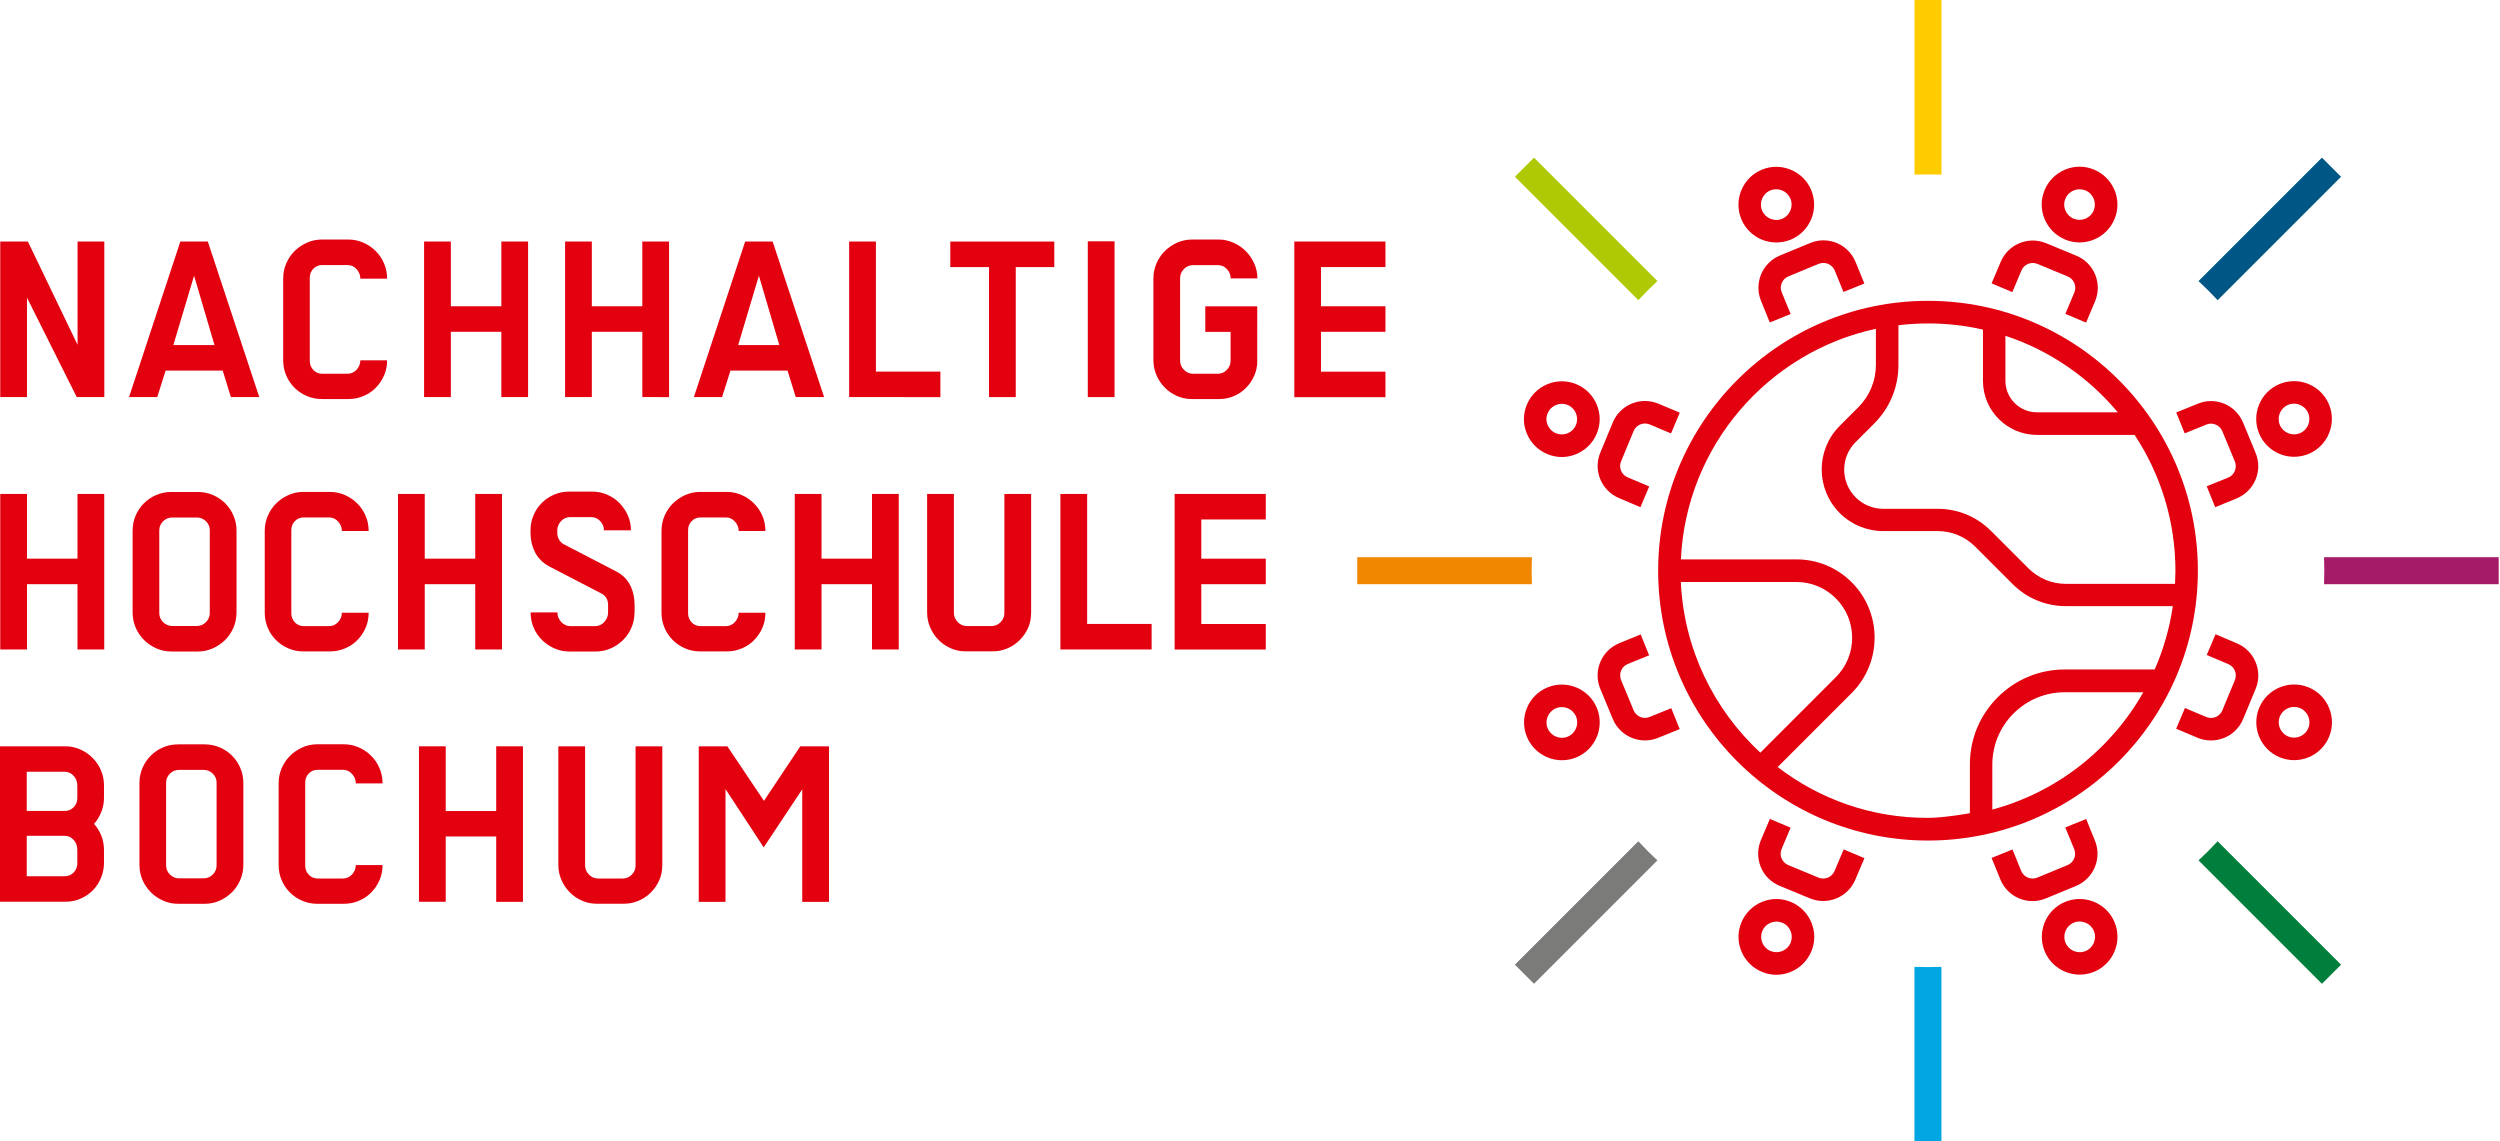 <?xml version="1.0" encoding="UTF-8"?>
<svg xmlns="http://www.w3.org/2000/svg" xmlns:xlink="http://www.w3.org/1999/xlink" version="1.1" id="Ebene_1" x="0px" y="0px" viewBox="0 0 307.48 140.39" style="enable-background:new 0 0 307.48 140.39;" xml:space="preserve">
<style type="text/css">
	.st0{fill:#E3000F;}
	.st1{fill:#FFCC00;}
	.st2{fill:#00A6E2;}
	.st3{fill:#F18700;}
	.st4{fill:#A61B67;}
	.st5{fill:#7B7B7A;}
	.st6{fill:#AFCA05;}
	.st7{fill:#007F3C;}
	.st8{fill:#005685;}
</style>
<g>
	<g>
		<g>
			<path class="st0" d="M9.44,48.84L3.32,36.61v12.23H0.03V29.71h3.4l6.11,12.7v-12.7h3.29v19.13H9.44z"></path>
			<path class="st0" d="M28.4,48.84l-1.01-3.26h-7.02l-1.03,3.26h-3.47l6.31-19.13h3.38l6.33,19.13H28.4z M23.87,33.91l-2.55,8.53     h5.06L23.87,33.91z"></path>
			<path class="st0" d="M47.61,44.31c0,0.67-0.12,1.29-0.37,1.86c-0.25,0.58-0.59,1.08-1.02,1.52c-0.43,0.44-0.94,0.78-1.52,1.02     c-0.58,0.25-1.2,0.37-1.86,0.37h-3.23c-0.67,0-1.29-0.12-1.87-0.37c-0.58-0.25-1.09-0.59-1.52-1.02     c-0.43-0.43-0.78-0.94-1.02-1.52c-0.25-0.58-0.37-1.2-0.37-1.86V34.27c0-0.66,0.12-1.28,0.37-1.86c0.25-0.58,0.59-1.09,1.02-1.52     c0.43-0.43,0.94-0.78,1.52-1.04c0.58-0.26,1.2-0.39,1.87-0.39h3.23c0.66,0,1.28,0.13,1.86,0.39c0.58,0.26,1.09,0.6,1.52,1.04     c0.43,0.43,0.78,0.94,1.02,1.52c0.25,0.58,0.37,1.2,0.37,1.86h-3.29c0-0.43-0.15-0.82-0.46-1.16c-0.3-0.34-0.67-0.51-1.11-0.51     h-3.12c-0.43,0-0.8,0.15-1.09,0.45c-0.29,0.3-0.44,0.66-0.44,1.1V44.4c0,0.43,0.15,0.8,0.44,1.11c0.29,0.3,0.66,0.46,1.09,0.46     h3.12c0.43,0,0.8-0.17,1.11-0.5c0.3-0.33,0.46-0.72,0.46-1.15H47.61z"></path>
			<path class="st0" d="M61.66,48.84v-8.03h-6.21v8.03h-3.29V29.71h3.29v7.96h6.21v-7.96h3.29v19.13H61.66z"></path>
			<path class="st0" d="M79,48.84v-8.03h-6.21v8.03H69.5V29.71h3.29v7.96H79v-7.96h3.29v19.13H79z"></path>
			<path class="st0" d="M97.87,48.84l-1.01-3.26h-7.02l-1.03,3.26h-3.47l6.31-19.13h3.38l6.33,19.13H97.87z M93.34,33.91l-2.55,8.53     h5.06L93.34,33.91z"></path>
			<path class="st0" d="M104.44,48.84V29.71h3.29V45.7h7.93v3.14H104.44z"></path>
			<path class="st0" d="M124.93,32.85v15.99h-3.29V32.85h-4.76v-3.14h12.79v3.14H124.93z"></path>
			<path class="st0" d="M133.79,48.84V29.68h3.29v19.16H133.79z"></path>
			<path class="st0" d="M154.64,44.37c0,0.65-0.12,1.25-0.37,1.82c-0.25,0.57-0.58,1.07-1.01,1.5c-0.42,0.44-0.92,0.78-1.49,1.02     c-0.57,0.25-1.17,0.37-1.81,0.37h-3.39c-0.66,0-1.27-0.13-1.84-0.39c-0.57-0.26-1.07-0.6-1.49-1.04     c-0.43-0.43-0.76-0.94-1.01-1.52c-0.25-0.58-0.37-1.19-0.37-1.83V34.27c0-0.66,0.12-1.28,0.37-1.86     c0.25-0.58,0.59-1.09,1.02-1.52c0.43-0.43,0.94-0.78,1.52-1.04c0.58-0.26,1.2-0.39,1.87-0.39h3.23c0.64,0,1.24,0.13,1.83,0.39     c0.58,0.26,1.09,0.6,1.52,1.04c0.44,0.43,0.78,0.94,1.04,1.52c0.26,0.58,0.39,1.19,0.39,1.83h-3.29c0-0.44-0.15-0.82-0.46-1.14     c-0.3-0.33-0.67-0.49-1.11-0.49h-3.06c-0.43,0-0.81,0.16-1.12,0.48c-0.31,0.32-0.47,0.7-0.47,1.13v10.15     c0,0.41,0.16,0.78,0.47,1.11c0.31,0.32,0.69,0.49,1.12,0.49h3.06c0.41,0,0.78-0.16,1.09-0.47c0.31-0.31,0.47-0.69,0.47-1.12     v-3.56h-3.11v-3.14h6.39V44.37z"></path>
			<path class="st0" d="M159.19,48.84V29.71h11.21v3.14h-7.93v4.82h7.93v3.14h-7.93v4.9h7.93v3.14H159.19z"></path>
			<path class="st0" d="M9.53,79.88v-8.03H3.32v8.03H0.03V60.75h3.29v7.96h6.21v-7.96h3.29v19.13H9.53z"></path>
			<path class="st0" d="M29.09,75.32c0,0.66-0.12,1.28-0.37,1.86c-0.25,0.58-0.59,1.09-1.02,1.52c-0.43,0.43-0.94,0.78-1.52,1.04     c-0.58,0.26-1.2,0.39-1.86,0.39h-3.23c-0.67,0-1.29-0.13-1.87-0.39c-0.58-0.26-1.09-0.6-1.52-1.04     c-0.43-0.43-0.78-0.94-1.02-1.52c-0.25-0.58-0.37-1.2-0.37-1.86V65.28c0-0.66,0.12-1.28,0.37-1.86c0.25-0.58,0.59-1.09,1.02-1.52     c0.43-0.43,0.94-0.78,1.52-1.02c0.58-0.25,1.2-0.37,1.87-0.37h3.23c0.66,0,1.28,0.12,1.86,0.37c0.58,0.25,1.09,0.59,1.52,1.02     c0.43,0.44,0.78,0.94,1.02,1.52c0.25,0.58,0.37,1.2,0.37,1.86V75.32z M25.8,65.22c0-0.44-0.16-0.81-0.47-1.11     c-0.31-0.31-0.69-0.46-1.12-0.46h-3.03c-0.43,0-0.81,0.15-1.12,0.46c-0.31,0.31-0.47,0.68-0.47,1.11v10.18     c0,0.44,0.16,0.81,0.47,1.12c0.31,0.31,0.69,0.47,1.12,0.47h3.03c0.43,0,0.81-0.16,1.12-0.47c0.31-0.31,0.47-0.69,0.47-1.12     V65.22z"></path>
			<path class="st0" d="M45.34,75.35c0,0.67-0.12,1.29-0.37,1.86c-0.25,0.58-0.59,1.08-1.02,1.52c-0.43,0.44-0.94,0.78-1.52,1.02     c-0.58,0.25-1.2,0.37-1.86,0.37h-3.23c-0.67,0-1.29-0.12-1.87-0.37c-0.58-0.25-1.09-0.59-1.52-1.02     c-0.43-0.43-0.78-0.94-1.02-1.52c-0.25-0.58-0.37-1.2-0.37-1.86V65.31c0-0.66,0.12-1.28,0.37-1.86c0.25-0.58,0.59-1.09,1.02-1.52     c0.43-0.43,0.94-0.78,1.52-1.04c0.58-0.26,1.2-0.39,1.87-0.39h3.23c0.66,0,1.28,0.13,1.86,0.39c0.58,0.26,1.09,0.6,1.52,1.04     c0.43,0.43,0.78,0.94,1.02,1.52c0.25,0.58,0.37,1.2,0.37,1.86h-3.29c0-0.43-0.15-0.82-0.46-1.16c-0.3-0.34-0.67-0.51-1.11-0.51     h-3.12c-0.43,0-0.8,0.15-1.09,0.45c-0.29,0.3-0.44,0.66-0.44,1.1v10.25c0,0.43,0.15,0.8,0.44,1.11c0.29,0.3,0.66,0.46,1.09,0.46     h3.12c0.43,0,0.8-0.17,1.11-0.5c0.3-0.33,0.46-0.72,0.46-1.15H45.34z"></path>
			<path class="st0" d="M58.45,79.88v-8.03h-6.21v8.03h-3.29V60.75h3.29v7.96h6.21v-7.96h3.29v19.13H58.45z"></path>
			<path class="st0" d="M78.04,75.32c0,0.66-0.12,1.28-0.37,1.86s-0.59,1.09-1.02,1.52c-0.43,0.43-0.94,0.78-1.52,1.04     c-0.58,0.26-1.2,0.39-1.86,0.39h-3.23c-0.67,0-1.29-0.13-1.87-0.39c-0.58-0.26-1.09-0.6-1.52-1.04     c-0.44-0.43-0.78-0.94-1.02-1.52c-0.25-0.58-0.37-1.2-0.37-1.86h3.29c0,0.43,0.16,0.82,0.47,1.17c0.31,0.34,0.69,0.52,1.12,0.52     h3.06c0.44,0,0.82-0.17,1.13-0.52c0.31-0.34,0.46-0.73,0.46-1.17v-0.92c0-0.65-0.28-1.12-0.83-1.41l-6.46-3.35     c-0.77-0.43-1.33-1.01-1.7-1.72c-0.36-0.71-0.55-1.5-0.55-2.37v-0.32c0-0.66,0.12-1.28,0.37-1.86c0.25-0.58,0.59-1.09,1.02-1.52     c0.43-0.43,0.94-0.78,1.52-1.02c0.58-0.25,1.21-0.37,1.87-0.37h2.76c0.66,0,1.28,0.12,1.86,0.37c0.58,0.25,1.09,0.59,1.52,1.02     c0.43,0.44,0.78,0.94,1.04,1.52c0.26,0.58,0.39,1.2,0.39,1.86h-3.32c0-0.44-0.15-0.82-0.46-1.14c-0.31-0.33-0.68-0.49-1.11-0.49     h-2.58c-0.44,0-0.81,0.16-1.12,0.49c-0.31,0.33-0.47,0.71-0.47,1.14v0.32c0,0.28,0.07,0.56,0.22,0.82     c0.15,0.26,0.35,0.45,0.6,0.58l6.46,3.35c0.78,0.41,1.34,0.98,1.7,1.71c0.36,0.72,0.53,1.52,0.53,2.4V75.32z"></path>
			<path class="st0" d="M94.14,75.35c0,0.67-0.12,1.29-0.37,1.86c-0.25,0.58-0.59,1.08-1.02,1.52c-0.43,0.44-0.94,0.78-1.52,1.02     c-0.58,0.25-1.2,0.37-1.86,0.37h-3.23c-0.67,0-1.29-0.12-1.87-0.37c-0.58-0.25-1.09-0.59-1.52-1.02     c-0.43-0.43-0.78-0.94-1.02-1.52c-0.25-0.58-0.37-1.2-0.37-1.86V65.31c0-0.66,0.12-1.28,0.37-1.86c0.25-0.58,0.59-1.09,1.02-1.52     c0.43-0.43,0.94-0.78,1.52-1.04c0.58-0.26,1.2-0.39,1.87-0.39h3.23c0.66,0,1.28,0.13,1.86,0.39c0.58,0.26,1.09,0.6,1.52,1.04     c0.43,0.43,0.78,0.94,1.02,1.52c0.25,0.58,0.37,1.2,0.37,1.86h-3.29c0-0.43-0.15-0.82-0.46-1.16c-0.3-0.34-0.67-0.51-1.11-0.51     h-3.12c-0.43,0-0.8,0.15-1.09,0.45c-0.29,0.3-0.44,0.66-0.44,1.1v10.25c0,0.43,0.15,0.8,0.44,1.11c0.29,0.3,0.66,0.46,1.09,0.46     h3.12c0.43,0,0.8-0.17,1.11-0.5c0.3-0.33,0.46-0.72,0.46-1.15H94.14z"></path>
			<path class="st0" d="M107.25,79.88v-8.03h-6.21v8.03h-3.29V60.75h3.29v7.96h6.21v-7.96h3.29v19.13H107.25z"></path>
			<path class="st0" d="M126.81,75.47c0,0.63-0.12,1.22-0.37,1.77c-0.25,0.56-0.59,1.05-1.02,1.48c-0.43,0.44-0.94,0.78-1.51,1.02     c-0.57,0.25-1.17,0.37-1.78,0.37h-3.39c-0.66,0-1.27-0.13-1.84-0.39c-0.57-0.26-1.07-0.6-1.49-1.04     c-0.43-0.43-0.76-0.94-1.01-1.52c-0.25-0.58-0.37-1.19-0.37-1.83V60.75h3.29v14.65c0,0.41,0.16,0.78,0.47,1.11     c0.31,0.32,0.69,0.49,1.12,0.49h3.06c0.41,0,0.78-0.16,1.09-0.47c0.31-0.31,0.47-0.69,0.47-1.12V60.75h3.29V75.47z"></path>
			<path class="st0" d="M130.42,79.88V60.75h3.29v15.99h7.93v3.14H130.42z"></path>
			<path class="st0" d="M144.47,79.88V60.75h11.21v3.14h-7.93v4.82h7.93v3.14h-7.93v4.9h7.93v3.14H144.47z"></path>
			<path class="st0" d="M12.79,106.11c0,0.66-0.12,1.28-0.37,1.87c-0.25,0.59-0.59,1.1-1.02,1.54c-0.43,0.43-0.94,0.78-1.52,1.02     c-0.58,0.25-1.2,0.37-1.86,0.37H0V91.79h8.02c0.66,0,1.28,0.13,1.86,0.39c0.58,0.26,1.09,0.61,1.52,1.05     c0.43,0.43,0.78,0.94,1.02,1.52c0.25,0.58,0.37,1.2,0.37,1.86v1.52c0,0.61-0.11,1.18-0.33,1.73c-0.22,0.55-0.51,1.04-0.89,1.47     c0.37,0.41,0.67,0.9,0.89,1.45c0.22,0.55,0.33,1.13,0.33,1.75V106.11z M9.5,96.55c0-0.43-0.15-0.81-0.45-1.14     c-0.3-0.32-0.66-0.49-1.1-0.49H3.29v4.82h4.67c0.43,0,0.8-0.15,1.1-0.46c0.3-0.3,0.45-0.67,0.45-1.11V96.55z M9.5,104.46     c0-0.46-0.15-0.84-0.45-1.17c-0.3-0.32-0.66-0.49-1.1-0.49H3.29v4.97h4.67c0.43,0,0.8-0.15,1.1-0.46     c0.3-0.31,0.45-0.69,0.45-1.14V104.46z"></path>
			<path class="st0" d="M29.93,106.35c0,0.66-0.12,1.28-0.37,1.86c-0.25,0.58-0.59,1.09-1.02,1.52c-0.43,0.43-0.94,0.78-1.52,1.04     c-0.58,0.26-1.2,0.39-1.86,0.39h-3.23c-0.67,0-1.29-0.13-1.87-0.39c-0.58-0.26-1.09-0.6-1.52-1.04     c-0.43-0.44-0.78-0.94-1.02-1.52c-0.25-0.58-0.37-1.2-0.37-1.86V96.32c0-0.66,0.12-1.28,0.37-1.86c0.25-0.58,0.59-1.09,1.02-1.52     c0.43-0.43,0.94-0.78,1.52-1.02c0.58-0.25,1.2-0.37,1.87-0.37h3.23c0.66,0,1.28,0.12,1.86,0.37c0.58,0.25,1.09,0.59,1.52,1.02     c0.43,0.44,0.78,0.94,1.02,1.52c0.25,0.58,0.37,1.2,0.37,1.86V106.35z M26.64,96.26c0-0.44-0.16-0.81-0.47-1.11     c-0.31-0.31-0.69-0.46-1.12-0.46h-3.03c-0.43,0-0.81,0.15-1.12,0.46c-0.31,0.31-0.47,0.68-0.47,1.11v10.18     c0,0.43,0.16,0.81,0.47,1.12c0.31,0.31,0.69,0.47,1.12,0.47h3.03c0.43,0,0.81-0.16,1.12-0.47c0.31-0.31,0.47-0.69,0.47-1.12     V96.26z"></path>
			<path class="st0" d="M47.05,106.38c0,0.67-0.12,1.29-0.37,1.87c-0.25,0.57-0.59,1.08-1.02,1.52c-0.43,0.43-0.94,0.78-1.52,1.02     c-0.58,0.25-1.2,0.37-1.86,0.37h-3.23c-0.67,0-1.29-0.12-1.87-0.37c-0.58-0.25-1.09-0.59-1.52-1.02     c-0.43-0.43-0.78-0.94-1.02-1.52c-0.25-0.58-0.37-1.2-0.37-1.87V96.35c0-0.66,0.12-1.28,0.37-1.86c0.25-0.58,0.59-1.09,1.02-1.52     s0.94-0.78,1.52-1.04c0.58-0.26,1.2-0.39,1.87-0.39h3.23c0.66,0,1.28,0.13,1.86,0.39c0.58,0.26,1.09,0.6,1.52,1.04     c0.43,0.43,0.78,0.94,1.02,1.52c0.25,0.58,0.37,1.2,0.37,1.86h-3.29c0-0.43-0.15-0.82-0.46-1.16c-0.3-0.34-0.67-0.51-1.11-0.51     h-3.12c-0.43,0-0.8,0.15-1.09,0.45c-0.29,0.3-0.44,0.66-0.44,1.1v10.25c0,0.43,0.15,0.8,0.44,1.11c0.29,0.3,0.66,0.46,1.09,0.46     h3.12c0.43,0,0.8-0.17,1.11-0.5c0.3-0.33,0.46-0.72,0.46-1.15H47.05z"></path>
			<path class="st0" d="M61.03,110.91v-8.03h-6.21v8.03h-3.29V91.79h3.29v7.96h6.21v-7.96h3.29v19.13H61.03z"></path>
			<path class="st0" d="M81.45,106.5c0,0.63-0.12,1.22-0.37,1.77c-0.25,0.56-0.59,1.05-1.02,1.49c-0.43,0.43-0.94,0.78-1.51,1.02     c-0.57,0.25-1.17,0.37-1.78,0.37h-3.39c-0.66,0-1.27-0.13-1.84-0.39c-0.57-0.26-1.07-0.6-1.49-1.04     c-0.43-0.44-0.76-0.94-1.01-1.52c-0.25-0.58-0.37-1.19-0.37-1.83V91.79h3.29v14.66c0,0.41,0.16,0.78,0.47,1.11     c0.31,0.32,0.69,0.49,1.12,0.49h3.06c0.41,0,0.78-0.16,1.09-0.47c0.31-0.31,0.47-0.69,0.47-1.12V91.79h3.29V106.5z"></path>
			<path class="st0" d="M98.67,110.91V97.08l-4.74,7.14l-4.7-7.17v13.87h-3.29V91.79h3.52l4.5,6.71l4.47-6.71h3.53v19.13H98.67z"></path>
		</g>
	</g>
	<g>
		<path class="st0" d="M237.13,37c-18.3,0-33.19,14.89-33.19,33.19c0,18.3,14.89,33.19,33.19,33.19s33.19-14.89,33.19-33.19    C270.32,51.89,255.43,37,237.13,37z M260.47,50.71h-9.95c-2.13,0-3.87-1.74-3.87-3.87V41.3C252.1,43.1,256.87,46.4,260.47,50.71z     M206.73,71.58h14.21c1.83,0,3.55,0.71,4.85,2.01c1.29,1.29,2.01,3.02,2.01,4.85c0,1.83-0.71,3.55-2.01,4.85l-9.28,9.28    C210.8,87.28,207.11,79.86,206.73,71.58z M218.64,94.34l9.11-9.11c3.75-3.75,3.75-9.86,0-13.61c-1.82-1.82-4.23-2.82-6.8-2.82    h-14.21c0.63-13.96,10.71-25.5,23.98-28.36v4.43c0,1.97-0.77,3.83-2.16,5.22l-2.29,2.29c-2.96,2.96-2.95,7.76,0,10.72    c1.43,1.43,3.34,2.22,5.36,2.22h6.69c1.74,0,3.37,0.68,4.6,1.9l4.62,4.62c1.75,1.75,4.08,2.71,6.55,2.71h13.15    c-0.4,2.73-1.16,5.35-2.23,7.79h-11.05c-3.12,0-6.05,1.21-8.26,3.42c-2.21,2.21-3.42,5.14-3.42,8.26v6c0,0-3.14,0.57-5.15,0.57    C230.18,100.62,223.77,98.28,218.64,94.34z M245.04,99.57v-5.52c0-2.38,0.93-4.62,2.61-6.3c1.68-1.68,3.92-2.61,6.3-2.61h9.66    C259.65,92.15,252.99,97.43,245.04,99.57z M267.51,71.81h-13.42c-1.74,0-3.37-0.68-4.6-1.9l-4.62-4.62    c-1.75-1.75-4.08-2.71-6.55-2.71h-6.69c-1.28,0-2.49-0.5-3.4-1.41c-1.88-1.88-1.88-4.93,0-6.8l2.29-2.29    c1.92-1.92,2.97-4.47,2.97-7.18v-4.9c1.19-0.14,2.41-0.22,3.64-0.22c2.32,0,4.59,0.26,6.76,0.76v6.31c0,3.66,2.98,6.64,6.64,6.64    h12.01c3.17,4.8,5.02,10.55,5.02,16.71C267.55,70.74,267.53,71.27,267.51,71.81z"></path>
		<g>
			<g>
				<path class="st1" d="M238.79,21.48l0-21.48l-3.32,0l0,21.48C236.57,21.44,237.68,21.44,238.79,21.48z"></path>
				<path class="st2" d="M235.46,118.92l0,21.48l3.32,0v-21.48C237.68,118.95,236.57,118.95,235.46,118.92z"></path>
				<path class="st3" d="M188.41,68.53l-21.48,0l0,3.32l21.48,0C188.37,70.75,188.37,69.64,188.41,68.53z"></path>
				<path class="st4" d="M285.84,68.53c0.04,1.11,0.04,2.21,0,3.32l21.48,0l0-3.32L285.84,68.53z"></path>
				<path class="st5" d="M201.5,103.47l-15.18,15.18l2.35,2.35l15.18-15.18C203.03,105.06,202.25,104.28,201.5,103.47z"></path>
				<path class="st6" d="M203.85,34.57l-15.18-15.18l-2.35,2.35l15.18,15.18C202.26,36.1,203.04,35.32,203.85,34.57z"></path>
				<path class="st7" d="M270.4,105.82l15.18,15.18l2.35-2.35l-15.18-15.18C271.99,104.29,271.21,105.07,270.4,105.82z"></path>
				<path class="st8" d="M272.75,36.92l15.18-15.18l-2.35-2.35L270.4,34.57C271.22,35.33,272,36.11,272.75,36.92z"></path>
			</g>
			<path class="st0" d="M219.14,35.96c-0.32-0.77,0.05-1.65,0.82-1.97l3.72-1.54c0.37-0.15,0.78-0.15,1.16,0     c0.37,0.16,0.66,0.45,0.82,0.82l1.07,2.64l2.57-1.04l-1.08-2.65c-0.44-1.06-1.26-1.89-2.31-2.33c-1.06-0.44-2.22-0.44-3.28,0     l-3.72,1.54c-2.17,0.9-3.21,3.4-2.32,5.57l1.08,2.66l2.57-1.04L219.14,35.96z"></path>
			<path class="st0" d="M220.25,29.47c2.37-0.98,3.5-3.71,2.52-6.08c-0.98-2.37-3.71-3.5-6.08-2.52c-2.37,0.98-3.5,3.71-2.52,6.08     C215.14,29.32,217.87,30.45,220.25,29.47z M217.74,23.42c0.96-0.4,2.07,0.06,2.47,1.02c0.4,0.96-0.06,2.07-1.02,2.47     c-0.96,0.4-2.07-0.06-2.47-1.02C216.32,24.93,216.78,23.82,217.74,23.42z"></path>
			<path class="st0" d="M255.11,104.43c0.32,0.77-0.05,1.65-0.82,1.97l-3.72,1.54c-0.37,0.15-0.78,0.15-1.16,0     c-0.37-0.16-0.66-0.45-0.82-0.82l-1.07-2.64l-2.57,1.04l1.08,2.65c0.43,1.06,1.26,1.89,2.31,2.33c1.06,0.44,2.22,0.44,3.28,0     l3.72-1.54c2.17-0.9,3.21-3.4,2.32-5.57l-1.08-2.66l-2.57,1.04L255.11,104.43z"></path>
			<path class="st0" d="M254,110.92c-2.37,0.98-3.5,3.71-2.52,6.08c0.98,2.37,3.71,3.5,6.08,2.52c2.37-0.98,3.5-3.71,2.52-6.08     S256.38,109.94,254,110.92z M256.51,116.97c-0.96,0.4-2.07-0.06-2.47-1.02c-0.4-0.96,0.06-2.07,1.02-2.47     c0.96-0.4,2.07,0.06,2.47,1.02C257.93,115.46,257.47,116.57,256.51,116.97z"></path>
			<path class="st0" d="M206.59,89.67l-1.04-2.57l-2.66,1.08c-0.77,0.32-1.65-0.05-1.97-0.82l-1.54-3.72     c-0.15-0.37-0.15-0.78,0-1.16c0.15-0.37,0.44-0.66,0.81-0.81c0,0,0,0,0,0l2.64-1.07l-1.04-2.57l-2.65,1.08c0,0-0.01,0-0.01,0.01     c-1.05,0.44-1.87,1.26-2.31,2.31c-0.44,1.06-0.44,2.22,0,3.28l1.54,3.72c0.9,2.17,3.4,3.21,5.57,2.32L206.59,89.67z"></path>
			<path class="st0" d="M190.32,84.55c-2.37,0.98-3.5,3.71-2.52,6.08c0.98,2.37,3.71,3.5,6.08,2.52c2.37-0.98,3.5-3.71,2.52-6.08     C195.42,84.7,192.69,83.57,190.32,84.55z M192.82,90.6c-0.96,0.4-2.07-0.06-2.47-1.02c-0.4-0.96,0.06-2.07,1.02-2.47     s2.07,0.06,2.47,1.02C194.24,89.1,193.78,90.2,192.82,90.6z"></path>
			<path class="st0" d="M270.32,49.65l-2.66,1.08l1.04,2.57l2.66-1.08c0.77-0.32,1.65,0.05,1.97,0.82l1.54,3.72     c0.15,0.37,0.15,0.78,0,1.16c-0.16,0.37-0.44,0.67-0.82,0.82l-2.64,1.07l1.04,2.57l2.65-1.08c0,0,0.01,0,0.01-0.01     c1.05-0.44,1.87-1.26,2.31-2.31c0.44-1.06,0.44-2.22,0-3.28l-1.54-3.72C274.99,49.8,272.49,48.75,270.32,49.65z"></path>
			<path class="st0" d="M280.37,47.23c-2.37,0.98-3.5,3.71-2.52,6.08c0.98,2.37,3.71,3.5,6.08,2.52c2.37-0.98,3.5-3.71,2.52-6.08     C285.47,47.38,282.74,46.25,280.37,47.23z M282.87,53.28c-0.96,0.4-2.07-0.06-2.47-1.02c-0.4-0.96,0.06-2.07,1.02-2.47     c0.96-0.4,2.07,0.06,2.47,1.02S283.84,52.88,282.87,53.28z"></path>
			<path class="st0" d="M199.12,61.26l2.64,1.12l1.08-2.55l-2.65-1.12c-0.77-0.32-1.13-1.2-0.81-1.97l1.54-3.72     c0.15-0.37,0.44-0.66,0.82-0.82c0,0,0,0,0,0c0.37-0.15,0.79-0.15,1.15,0l2.63,1.11l1.08-2.55l-2.63-1.11     c-1.06-0.44-2.22-0.44-3.28-0.01c0,0,0,0-0.01,0c-1.06,0.44-1.88,1.26-2.32,2.32l-1.54,3.72     C195.92,57.85,196.96,60.35,199.12,61.26z"></path>
			<path class="st0" d="M193.87,55.85c1.15-0.48,2.04-1.37,2.52-2.52c0.48-1.15,0.48-2.41,0-3.56c-0.48-1.15-1.37-2.04-2.52-2.52     l0,0c-2.37-0.98-5.1,0.15-6.08,2.52c-0.48,1.15-0.48,2.41,0,3.56c0.48,1.15,1.37,2.04,2.52,2.52     C191.46,56.33,192.72,56.33,193.87,55.85z M190.35,50.83c0.2-0.48,0.58-0.84,1.02-1.02s0.96-0.2,1.44,0     c0.47,0.19,0.83,0.56,1.02,1.02c0.19,0.47,0.19,0.98,0,1.44c-0.19,0.47-0.56,0.83-1.02,1.02c-0.47,0.19-0.98,0.19-1.44,0     c-0.47-0.19-0.83-0.56-1.02-1.02C190.15,51.81,190.15,51.3,190.35,50.83z"></path>
			<path class="st0" d="M275.13,79.13l-2.64-1.12l-1.08,2.55l2.65,1.12c0.77,0.32,1.13,1.2,0.81,1.97l-1.54,3.72     c-0.15,0.37-0.44,0.66-0.82,0.82c0,0,0,0,0,0c-0.37,0.15-0.78,0.15-1.15,0l-2.63-1.11l-1.08,2.55l2.63,1.11     c1.06,0.44,2.22,0.44,3.28,0.01c0,0,0,0,0.01,0c1.06-0.44,1.88-1.26,2.32-2.32l1.54-3.72C278.33,82.55,277.29,80.04,275.13,79.13     z"></path>
			<path class="st0" d="M277.86,87.06c-0.98,2.37,0.15,5.1,2.52,6.08l0,0c1.19,0.49,2.46,0.45,3.56,0c1.1-0.46,2.03-1.33,2.52-2.52     c0.98-2.37-0.15-5.1-2.52-6.08C281.57,83.56,278.84,84.69,277.86,87.06z M283.9,89.56c-0.4,0.96-1.5,1.42-2.47,1.02l0,0     c-0.96-0.4-1.42-1.5-1.02-2.47c0.4-0.96,1.5-1.42,2.47-1.02C283.84,87.49,284.3,88.6,283.9,89.56z"></path>
			<path class="st0" d="M225.63,107.13c-0.32,0.77-1.2,1.13-1.97,0.81l-3.72-1.54c-0.37-0.15-0.66-0.45-0.82-0.82s-0.15-0.79,0-1.15     l1.11-2.63l-2.55-1.08l-1.11,2.63c-0.44,1.06-0.44,2.22-0.01,3.28s1.26,1.88,2.32,2.32l3.72,1.54c1.09,0.45,2.26,0.42,3.28,0     c1.01-0.42,1.86-1.22,2.31-2.3l1.12-2.64l-2.55-1.08L225.63,107.13z"></path>
			<path class="st0" d="M216.7,110.93c-1.15,0.48-2.04,1.37-2.52,2.52c0,0,0,0,0,0c-0.48,1.15-0.48,2.41,0,3.56     c0.48,1.15,1.37,2.04,2.52,2.52c1.15,0.48,2.41,0.48,3.56,0c1.15-0.48,2.04-1.37,2.52-2.52c0.48-1.15,0.48-2.41,0-3.56     c-0.48-1.15-1.37-2.04-2.52-2.52C219.11,110.45,217.85,110.45,216.7,110.93z M220.23,115.95c-0.19,0.47-0.56,0.83-1.02,1.02     c-0.47,0.19-0.98,0.19-1.44,0c-0.47-0.19-0.83-0.56-1.02-1.02c-0.19-0.47-0.19-0.98,0-1.44l0,0c0.19-0.47,0.56-0.83,1.02-1.02     c0.47-0.19,0.98-0.19,1.44,0c0.47,0.19,0.83,0.56,1.02,1.02C220.42,114.97,220.42,115.49,220.23,115.95z"></path>
			<path class="st0" d="M248.62,33.27c0.32-0.77,1.2-1.13,1.97-0.81l3.72,1.54c0.37,0.15,0.66,0.45,0.82,0.82     c0.15,0.37,0.15,0.79,0,1.15l-1.11,2.63l2.55,1.08l1.11-2.63c0.44-1.06,0.44-2.22,0.01-3.28c-0.44-1.06-1.26-1.88-2.32-2.32     l-3.72-1.54c-2.17-0.9-4.68,0.13-5.58,2.3l-1.12,2.64l2.55,1.08L248.62,33.27z"></path>
			<path class="st0" d="M257.55,29.46c1.15-0.48,2.04-1.37,2.52-2.52c0,0,0,0,0,0c0.48-1.15,0.48-2.41,0-3.56     c-0.48-1.15-1.37-2.04-2.52-2.52c-1.15-0.48-2.41-0.48-3.56,0c-1.15,0.48-2.04,1.37-2.52,2.52c-0.48,1.15-0.48,2.41,0,3.56     c0.48,1.15,1.37,2.04,2.52,2.52C255.14,29.94,256.4,29.94,257.55,29.46z M254.03,24.44c0.19-0.47,0.56-0.83,1.02-1.02     c0.47-0.19,0.98-0.19,1.44,0c0.47,0.19,0.83,0.56,1.02,1.02c0.19,0.47,0.19,0.98,0,1.44v0c-0.19,0.47-0.56,0.83-1.02,1.02     c-0.47,0.19-0.98,0.19-1.44,0c-0.47-0.19-0.83-0.56-1.02-1.02C253.83,25.42,253.83,24.91,254.03,24.44z"></path>
		</g>
	</g>
</g>
</svg>
